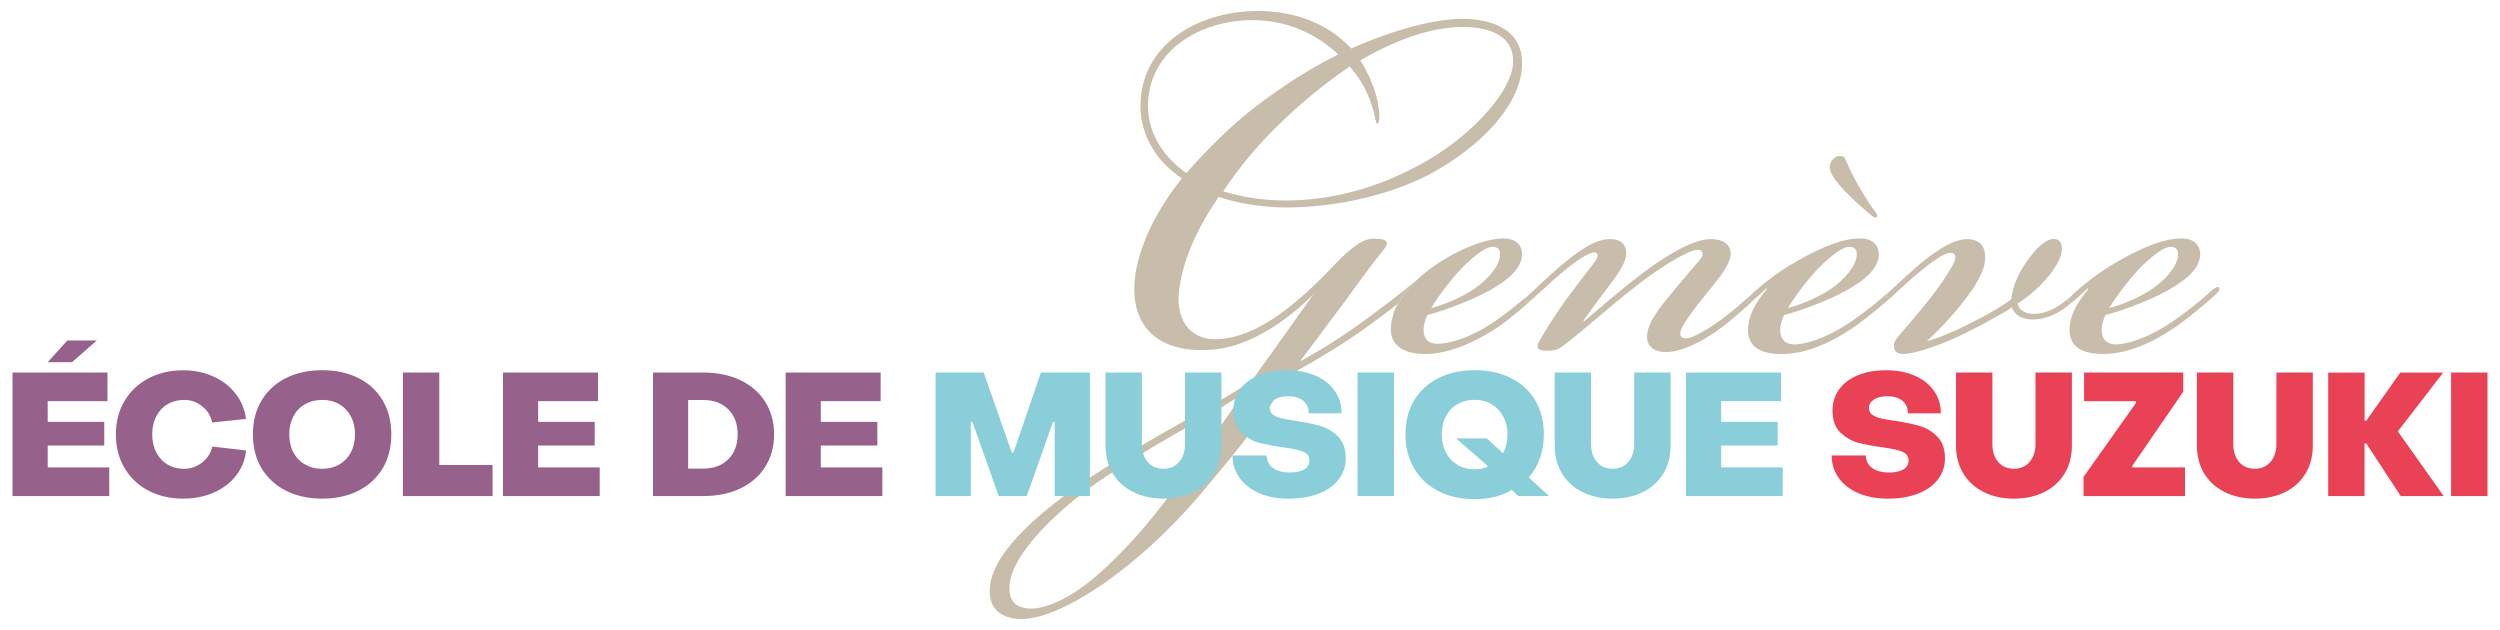 <svg xmlns="http://www.w3.org/2000/svg" xmlns:xlink="http://www.w3.org/1999/xlink" id="Calque_1" x="0px" y="0px" viewBox="0 0 500 126" style="enable-background:new 0 0 500 126;" xml:space="preserve"><style type="text/css">	.st0{fill:#C8BCAA;}	.st1{fill:#E94256;}	.st2{fill:#96628C;}	.st3{fill:#8ACED9;}</style><g>	<g>		<path class="st0" d="M251.58,2.2c-12.35,0-23.49,7-23.49,19.02c0,6.09,3.46,11.26,8.28,14.46c-6.47,8.07-9.94,16.89-9.48,23.28   c0.55,7.6,5.94,11.06,13.35,11.06c0.75,0,1.52-0.03,2.31-0.1c6.47-0.46,14-4.87,20.18-11.11c0,0-9.64,13.54-12.5,17.5   c-11.9,7.46-15.51,8.68-28.91,17.05c-8.13,5.18-22.58,15.22-23.34,24.05c-0.45,5.02,3.16,6.39,6.32,6.39   c8.28,0,23.64-10.65,35.53-24.65c9.64-11.41,11.44-14,18.67-24.5c4.97-2.74,11.44-6.54,17.61-11.26c1.11-0.82,2.3-1.73,3.44-2.63   c1.01-1.78,2.48-3.52,3.94-4.89c-2.89,2.45-5.74,4.62-9.04,7.06c-5.42,4.11-10.69,7.3-14.3,9.29v-0.15   c4.52-5.93,6.32-8.52,8.89-11.87c2.86-3.96,4.82-6.7,7.53-10.04c1.51-1.83,0.9-2.43-1.96-2.43c-2.26,0-4.82,2.28-7.23,4.72   c-8.48,9.03-16.53,15.38-24.41,15.38c-0.09,0-0.18,0-0.28,0c-4.67-0.15-7.38-3.81-6.93-9.13c0.6-6.39,3.61-12.94,7.98-19.33   c3.46,1.22,8.73,2.13,13.55,2.13c8.58,0,19.57-1.98,28.46-6.54c10.23-5.48,18.67-14,18.67-22.37c0-7-6.62-8.83-11.89-8.83   c-5.27,0-13.4,1.98-22.28,5.94C265.28,4.33,258.36,2.2,251.58,2.2 M237.28,34.62c-4.37-3.04-7.68-7.76-7.68-13.39   c0-10.96,10.23-17.2,20.92-17.2c6.32,0,12.2,2.28,17.16,6.85c-5.57,2.74-11.29,6.39-17.01,10.8   C245.71,25.49,240.29,31.12,237.28,34.62 M275.46,24.74c0.02,0,0.04,0,0.06-0.01c0.3,0,0.6-1.37,0-4.41   c-0.45-2.28-1.8-5.78-3.46-8.22c7.98-4.72,15.05-6.7,20.47-6.7c4.52,0,10.09,1.22,10.09,6.85c0,6.24-9.19,15.67-18.67,20.7   c-9.18,5.02-18.37,7.15-26.8,7.15c-4.22,0-8.59-0.61-12.5-1.83c2.71-4.11,6.02-8.22,9.63-11.87c5.42-5.48,10.69-9.74,15.66-13.09   c1.81,1.98,3.46,4.72,4.36,7.61C275.17,23.38,275.08,24.74,275.46,24.74 M206.2,121.72c-0.29,0-0.57-0.02-0.84-0.05   c-2.11-0.3-3.47-1.37-3.47-3.96c-0.15-7,11.29-17.2,19.27-22.37c13.85-9.13,18.67-10.8,27.4-16.59   c-4.22,6.39-9.03,12.78-14.6,20.24c-6.63,8.98-14.15,16.43-19.27,19.63C211.35,120.65,208.49,121.72,206.2,121.72 M286.62,53.33   c-0.41,0.17-0.93,0.66-1.5,1.14c0,0-0.01,0.01-0.01,0.01C285.58,54.09,286.09,53.71,286.62,53.33"></path>		<path class="st0" d="M300.76,47.69c-4.1,0-9.96,2.66-14.14,5.64c-0.53,0.38-1.04,0.77-1.51,1.15c-0.04,0.04-0.09,0.07-0.13,0.11   c-0.48,0.37-0.97,0.8-1.47,1.27c-1.45,1.37-2.92,3.11-3.94,4.89c-0.31,0.54-0.57,1.08-0.78,1.62l-0.25,1.02   c-0.25,0.64-0.38,1.66-0.38,2.56c0,2.68,2.02,4.85,6.82,4.85c4.29,0,9.47-1.92,14.77-5.49c2.27-1.53,5.81-4.59,7.45-6.13   c0.23-0.2,0.43-0.39,0.59-0.56c-0.2,0.19-0.4,0.37-0.6,0.56c-0.95,0.86-1.47,1.29-1.83,1.29c-0.12,0-0.22-0.05-0.32-0.14   c-0.23-0.35,0.27-0.9,1.5-2.05c-2.03,1.78-5.13,4.3-7.43,5.88c-5.56,3.83-9.85,4.59-11.49,4.59h-0.13c-1.77,0-2.78-0.89-2.78-2.81   c0-0.77,0.25-1.92,0.76-2.94c2.9-0.77,7.2-2.3,10.86-4.09c3.79-1.91,7.83-4.47,8.08-7.79C304.55,49.48,303.54,47.69,300.76,47.69    M286.24,61.61c1.51-2.56,4.67-6.64,6.69-8.55c2.52-2.42,4.42-3.7,5.56-3.7c1.14,0,1.64,0.64,1.51,1.79   c-0.13,1.79-2.02,4.47-5.18,6.64C292.18,59.56,288.77,60.96,286.24,61.61"></path>		<path class="st0" d="M342.18,47.82c-3.79,0-9.34,3.58-13.76,6.89c-4.42,3.32-8.59,7.02-11.62,9.58l-0.13-0.13   c1.39-2.04,4.04-5.49,5.93-8.04c1.64-2.3,2.65-3.96,2.65-5.49c0-1.4-0.76-2.81-3.16-2.81c-2.65,0-5.17,1.53-8.59,4.21   c-2.27,1.79-5.05,4.47-6.57,5.87c-0.14,0.13-0.27,0.25-0.4,0.37c-1.23,1.15-1.73,1.71-1.5,2.05c0.09,0.1,0.2,0.15,0.32,0.15   c0.36,0,0.88-0.43,1.83-1.29c0.2-0.18,0.4-0.37,0.6-0.56c1.61-1.49,3.37-3.04,4.83-4.29c1.52-1.28,3.41-2.68,4.93-3.44   c0.46-0.23,0.91-0.42,1.28-0.42c0.25,0,0.46,0.08,0.61,0.28c0.25,0.39,0,1.02-0.88,2.17c-1.39,1.78-3.66,4.72-5.05,6.63   c-2.02,2.68-4.67,6.9-5.56,8.55c-1.01,1.79-0.13,2.04,1.64,2.04c1.39,0,2.15-0.26,3.28-1.15c5.55-4.34,8.59-7.28,14.15-11.61   c4.04-3.19,7.57-5.36,9.85-6.51c0.96-0.49,2-0.9,2.72-0.9c0.22,0,0.42,0.04,0.57,0.13c0.63,0.38,0.38,1.15-0.13,1.79   c-1.52,1.79-3.41,3.96-5.3,6.26c-2.4,2.94-5.18,6.13-5.3,8.94c-0.13,2.17,1.39,3.32,3.79,3.32c3.92,0,8.84-3.19,11.37-5.11   c2.29-1.76,5.41-4.56,6.96-6.04c-0.28,0.25-0.55,0.49-0.77,0.67c-0.42,0.34-0.73,0.51-0.96,0.51c-0.12,0-0.22-0.04-0.3-0.13   c-0.25-0.38,0.23-0.87,0.72-1.37c-1.39,1.25-3.17,2.82-4.75,4.04c-2.78,2.17-4.55,3.19-6.06,3.96c-0.72,0.36-1.62,0.72-2.31,0.72   c-0.28,0-0.53-0.06-0.72-0.21c-0.51-0.38-0.51-1.15,0.5-2.81c0.63-1.02,2.15-3.19,4.17-5.62c2.02-2.55,4.67-5.49,5.05-7.79   C346.35,49.09,344.83,47.82,342.18,47.82 M352.05,57.34c-0.15,0.12-0.33,0.26-0.52,0.44c-0.06,0.06-0.13,0.12-0.2,0.18   C351.57,57.74,351.81,57.53,352.05,57.34"></path>		<path class="st0" d="M368.02,31.19h-0.11c-0.93,0-1.96,1.05-1.96,2.22c0,0.7,0.35,1.4,0.58,1.75c1.5,2.57,5.54,6.07,7.62,7.82   c0.28,0.19,0.64,0.53,0.95,0.53c0.07,0,0.14-0.02,0.21-0.06c0.35-0.24,0-0.7-0.23-1.05c-2.08-2.8-4.51-7-5.78-10.04   C369.06,31.77,368.83,31.19,368.02,31.19 M372.1,47.69h-0.13c-3.41,0-7.2,1.66-10.86,3.57c-2.4,1.27-4.8,2.81-6.19,3.83   c-1.15,0.85-2.01,1.51-2.88,2.24c-0.24,0.2-0.47,0.4-0.72,0.62c-0.34,0.3-0.69,0.62-1.07,0.97c-0.01,0.01-0.03,0.03-0.04,0.04   c-0.49,0.5-0.97,0.99-0.72,1.37c0.08,0.09,0.18,0.13,0.3,0.13c0.23,0,0.54-0.17,0.96-0.51c0.22-0.18,0.49-0.42,0.77-0.67   c0.7-0.63,1.48-1.35,1.75-1.63l0.13,0.13c-2.53,3.06-3.66,5.36-3.79,7.92c-0.13,3.32,2.02,5.1,6.69,5.1   c4.29,0,8.96-1.66,14.27-5.23c2.27-1.53,6.31-4.85,7.95-6.38c0.28-0.23,0.52-0.46,0.7-0.68c-0.26,0.24-0.46,0.43-0.58,0.55   c-0.37,0.38-0.74,0.61-1.01,0.61c-0.1,0-0.19-0.03-0.25-0.1c-0.25-0.26,0-0.77,0.51-1.28c0.07-0.07,0.17-0.17,0.3-0.29   c-0.01,0.01-0.03,0.02-0.04,0.04c-2.4,2.17-5.3,4.47-7.71,6.13c-5.56,3.83-9.85,4.72-11.49,4.72c-1.89,0-2.9-1.02-2.9-2.93   c0-0.77,0.25-1.92,0.76-2.94c2.9-0.77,7.2-2.3,10.86-4.09c3.79-1.91,7.83-4.47,8.08-7.79C375.89,49.48,374.88,47.69,372.1,47.69    M357.58,61.61c1.52-2.56,4.67-6.64,6.69-8.55c2.53-2.42,4.42-3.7,5.56-3.7c1.14,0,1.64,0.64,1.51,1.79   c-0.12,1.79-2.02,4.47-5.17,6.64C363.51,59.56,360.11,60.96,357.58,61.61"></path>		<path class="st0" d="M410.79,47.77c-1.57,0-3.54,1.75-5.61,4.77c-1.26,1.79-2.78,4.85-2.9,7.28c-1.26,1.02-4.29,2.81-5.55,3.45   c-3.79,2.04-8.08,4.09-11.37,4.98c1.39-1.28,4.55-4.34,7.2-7.78c2.27-2.81,4.17-5.87,4.42-8.17c0.38-3.06-1.13-4.47-3.54-4.47   c-2.65,0-5.81,2.04-8.84,4.47c-1.6,1.27-5.17,4.54-6.39,5.71c-0.13,0.12-0.23,0.22-0.3,0.29c-0.51,0.51-0.76,1.02-0.51,1.28   c0.07,0.07,0.15,0.1,0.25,0.1c0.27,0,0.64-0.24,1.01-0.61c0.12-0.12,0.32-0.32,0.58-0.56c1.06-1,3.1-2.83,4.73-4.17   c1.51-1.27,3.54-2.81,4.92-3.45c0.32-0.16,0.79-0.32,1.22-0.32c0.25,0,0.49,0.05,0.67,0.2c0.38,0.25,0.38,1.02,0,1.78   c-1.01,2.05-2.9,4.73-4.67,7.02c-2.02,2.55-4.42,5.36-6.19,7.4c-0.63,0.76-1.26,1.53-1.14,2.3c0.13,1.27,1.01,1.53,1.9,1.53   c1.01,0,3.15-0.51,4.29-0.89c4.42-1.4,8.34-3.32,12.12-5.36c2.15-1.15,3.92-2.17,5.31-3.06c0.38,1.4,2.02,2.42,4.04,2.42   c2.4,0,4.55-0.89,6.69-2.42c1.37-1.04,2.12-1.66,2.81-2.34c-0.34,0.3-0.66,0.59-0.92,0.81c-0.42,0.34-0.73,0.51-0.96,0.51   c-0.12,0-0.21-0.04-0.3-0.13c-0.21-0.31,0.09-0.71,0.49-1.12c-0.52,0.45-1.15,0.96-1.87,1.5c-1.97,1.41-3.93,2.06-5.61,2.06   c-0.15,0-0.3-0.01-0.45-0.02c-1.39-0.13-2.53-0.76-2.78-2.04c5.17-3.44,7.2-6.76,8.08-8.29c1.01-1.92,1.13-4.21-0.38-4.59   C411.1,47.79,410.95,47.77,410.79,47.77 M416.43,57.24c-0.22,0.16-0.44,0.35-0.65,0.55C416,57.6,416.21,57.42,416.43,57.24"></path>		<path class="st0" d="M436.38,47.69h-0.13c-3.41,0-7.2,1.66-10.86,3.57c-2.4,1.27-4.8,2.81-6.19,3.83   c-1.1,0.81-1.94,1.45-2.77,2.15c-0.22,0.18-0.43,0.36-0.65,0.55c-0.4,0.34-0.81,0.71-1.25,1.13c-0.09,0.09-0.19,0.19-0.27,0.28   c-0.39,0.41-0.69,0.81-0.48,1.12c0.08,0.09,0.18,0.13,0.3,0.13c0.23,0,0.54-0.17,0.96-0.51c0.25-0.22,0.58-0.5,0.92-0.81   c0.66-0.59,1.35-1.24,1.61-1.49l0.13,0.13c-2.53,3.06-3.66,5.36-3.79,7.92c-0.13,3.32,2.02,5.1,6.69,5.1   c4.29,0,8.96-1.66,14.27-5.23c2.27-1.53,6.31-4.85,7.95-6.38c0.76-0.64,1.26-1.28,1.01-1.66c-0.08-0.08-0.17-0.12-0.29-0.12   c-0.24,0-0.59,0.2-1.1,0.63c-2.4,2.17-5.3,4.47-7.71,6.13c-5.56,3.83-9.85,4.72-11.49,4.72c-1.89,0-2.91-1.02-2.91-2.93   c0-0.77,0.26-1.92,0.76-2.94c2.9-0.77,7.2-2.3,10.86-4.09c3.79-1.91,7.83-4.47,8.08-7.79C440.16,49.48,439.15,47.69,436.38,47.69    M421.85,61.61c1.52-2.56,4.67-6.64,6.69-8.55c2.53-2.42,4.42-3.7,5.56-3.7c1.14,0,1.64,0.64,1.51,1.79   c-0.13,1.79-2.02,4.47-5.18,6.64C427.79,59.56,424.38,60.96,421.85,61.61"></path>		<path class="st1" d="M490.22,99.21h7.28v-24.7h-7.28V99.21z M465.63,99.21h7.28V88.69h0.34l6.9,10.52h8.59l-9.17-12.93l9.07-11.76   h-8.59l-6.79,9.62h-0.34v-9.62h-7.28V99.21z M450.97,99.73c2.28,0,4.29-0.44,6.05-1.31c1.76-0.87,3.12-2.12,4.09-3.72   c0.97-1.61,1.45-3.48,1.45-5.62V74.51h-7.28v14.31c0,1.47-0.4,2.66-1.19,3.57c-0.79,0.91-1.83,1.36-3.12,1.36   c-1.31,0-2.36-0.45-3.14-1.35s-1.17-2.09-1.17-3.59V74.51h-7.28v14.55c0,2.14,0.48,4.01,1.45,5.62c0.97,1.61,2.33,2.85,4.09,3.72   S448.7,99.73,450.97,99.73 M416.72,99.21H437v-5.73h-10.52v-0.34l10.17-14.8v-3.83h-19.83v5.73h10.38v0.34l-10.49,14.8V99.21z    M402.79,99.73c2.28,0,4.29-0.44,6.05-1.31c1.76-0.87,3.12-2.12,4.09-3.72c0.97-1.61,1.45-3.48,1.45-5.62V74.51h-7.28v14.31   c0,1.47-0.4,2.66-1.19,3.57c-0.79,0.91-1.83,1.36-3.12,1.36c-1.31,0-2.36-0.45-3.14-1.35c-0.78-0.9-1.17-2.09-1.17-3.59V74.51   h-7.28v14.55c0,2.14,0.48,4.01,1.45,5.62c0.97,1.61,2.33,2.85,4.09,3.72C398.5,99.29,400.51,99.73,402.79,99.73 M377.58,99.73   c2.28,0,4.28-0.33,6-1c1.72-0.67,3.06-1.61,4-2.83s1.41-2.63,1.41-4.24c0-1.84-0.49-3.27-1.48-4.29s-2.15-1.74-3.48-2.14   c-1.33-0.4-2.98-0.75-4.93-1.05c-1.29-0.18-2.26-0.35-2.93-0.5c-0.67-0.15-1.23-0.39-1.69-0.72c-0.46-0.33-0.69-0.79-0.69-1.36   c0-0.69,0.33-1.25,0.98-1.69c0.66-0.44,1.56-0.66,2.71-0.66c1.26,0,2.26,0.3,3,0.9c0.74,0.6,1.1,1.44,1.1,2.52h6.59   c0-1.68-0.45-3.17-1.36-4.48c-0.91-1.31-2.19-2.33-3.85-3.05c-1.66-0.72-3.56-1.09-5.73-1.09c-2.16,0-4.05,0.33-5.66,1   c-1.61,0.67-2.86,1.61-3.74,2.83c-0.89,1.22-1.33,2.63-1.33,4.24c0,1.95,0.55,3.44,1.64,4.45c1.09,1.01,2.3,1.68,3.62,2.02   c1.32,0.33,3.12,0.66,5.4,0.98c1.52,0.21,2.66,0.48,3.41,0.83c0.76,0.34,1.14,0.92,1.14,1.72c0,0.76-0.34,1.35-1.03,1.76   c-0.69,0.41-1.63,0.62-2.83,0.62c-1.47,0-2.62-0.3-3.43-0.91c-0.82-0.61-1.24-1.44-1.26-2.5h-6.83c0,1.68,0.47,3.17,1.4,4.48   c0.93,1.31,2.25,2.33,3.95,3.07C373.38,99.36,375.35,99.73,377.58,99.73"></path>		<path class="st2" d="M157.12,99.21h19.35v-5.73h-12.31V89.1h11.31v-4.73h-11.31v-4.14h11.97v-5.73h-19V99.21z M137.63,93.72V80   h3.04c2.07,0,3.73,0.62,4.98,1.86c1.25,1.24,1.88,2.91,1.88,5c0,2.09-0.63,3.76-1.88,5c-1.25,1.24-2.91,1.86-4.98,1.86H137.63z    M130.6,99.21h10.07c2.81,0,5.28-0.51,7.42-1.53c2.14-1.02,3.79-2.47,4.97-4.35c1.17-1.87,1.76-4.03,1.76-6.47   c0-2.44-0.59-4.59-1.76-6.47c-1.17-1.87-2.83-3.32-4.97-4.35c-2.14-1.02-4.61-1.53-7.42-1.53H130.6V99.21z M100.59,99.21h19.35   v-5.73h-12.31V89.1h11.31v-4.73h-11.31v-4.14h11.97v-5.73h-19V99.21z M80.58,99.21h17.94V93H87.86V74.51h-7.28V99.21z    M64.44,93.76c-1.29,0-2.43-0.29-3.43-0.86c-1-0.57-1.78-1.38-2.33-2.41c-0.55-1.03-0.83-2.24-0.83-3.62   c0-1.36,0.28-2.56,0.83-3.6c0.55-1.05,1.33-1.86,2.33-2.43s2.14-0.86,3.43-0.86c1.29,0,2.43,0.29,3.41,0.86   c0.99,0.57,1.76,1.39,2.31,2.43C70.72,84.3,71,85.5,71,86.86c0,1.38-0.28,2.59-0.83,3.62c-0.55,1.03-1.32,1.84-2.31,2.41   C66.87,93.47,65.73,93.76,64.44,93.76 M64.44,99.73c2.74,0,5.15-0.53,7.24-1.59c2.09-1.06,3.71-2.55,4.86-4.48s1.72-4.2,1.72-6.79   c0-2.58-0.57-4.83-1.72-6.78c-1.15-1.94-2.77-3.44-4.86-4.48c-2.09-1.05-4.51-1.57-7.24-1.57c-2.74,0-5.15,0.52-7.24,1.57   c-2.09,1.05-3.72,2.54-4.88,4.47c-1.16,1.93-1.74,4.2-1.74,6.79c0,2.6,0.58,4.86,1.74,6.79c1.16,1.93,2.79,3.43,4.88,4.48   C59.29,99.2,61.71,99.73,64.44,99.73 M36.61,99.73c2.23,0,4.27-0.4,6.12-1.21c1.85-0.8,3.35-1.94,4.48-3.4   c1.14-1.46,1.81-3.13,2.02-5.02l-6.76-0.79c-0.3,1.29-0.98,2.35-2.05,3.19c-1.07,0.84-2.28,1.26-3.64,1.26   c-1.24,0-2.34-0.29-3.29-0.86c-0.95-0.57-1.7-1.39-2.24-2.43c-0.54-1.05-0.81-2.25-0.81-3.6c0-1.36,0.27-2.56,0.81-3.6   c0.54-1.05,1.29-1.86,2.26-2.43s2.07-0.86,3.31-0.86c1.36,0,2.56,0.43,3.62,1.28c1.06,0.85,1.72,1.93,2,3.24l6.76-0.72   c-0.25-1.91-0.95-3.6-2.1-5.07c-1.15-1.47-2.64-2.62-4.47-3.43c-1.83-0.82-3.83-1.22-6.02-1.22c-2.58,0-4.89,0.54-6.93,1.62   c-2.05,1.08-3.64,2.59-4.79,4.54c-1.15,1.94-1.72,4.17-1.72,6.67c0,2.51,0.57,4.74,1.72,6.69c1.15,1.95,2.75,3.47,4.79,4.55   C31.72,99.19,34.04,99.73,36.61,99.73 M2.5,99.21h19.35v-5.73H9.54V89.1h11.31v-4.73H9.54v-4.14H21.5v-5.73h-19V99.21z    M9.54,72.44h4.86l4.97-4.35h-5.9L9.54,72.44z"></path>		<path class="st3" d="M337.19,99.21h19.35v-5.73h-12.31V89.1h11.31v-4.73h-11.31v-4.14h11.97v-5.73h-19V99.21z M322.53,99.73   c2.28,0,4.29-0.44,6.05-1.31s3.12-2.12,4.09-3.72c0.97-1.61,1.45-3.48,1.45-5.62V74.51h-7.28v14.31c0,1.47-0.4,2.66-1.19,3.57   c-0.79,0.91-1.83,1.36-3.12,1.36c-1.31,0-2.36-0.45-3.14-1.35c-0.78-0.9-1.17-2.09-1.17-3.59V74.51h-7.28v14.55   c0,2.14,0.48,4.01,1.45,5.62c0.97,1.61,2.33,2.85,4.09,3.72C318.24,99.29,320.26,99.73,322.53,99.73 M294.94,93.86   c-1.29,0-2.43-0.29-3.43-0.88c-1-0.59-1.78-1.41-2.33-2.47c-0.55-1.06-0.83-2.28-0.83-3.66c0-1.36,0.28-2.56,0.83-3.6   s1.33-1.86,2.33-2.43c1-0.57,2.14-0.86,3.43-0.86c1.26,0,2.39,0.29,3.38,0.88c0.99,0.59,1.76,1.4,2.33,2.45   c0.56,1.05,0.85,2.24,0.85,3.57c0,1.4-0.3,2.67-0.9,3.79l-3.24-2.97h-6.14l6.42,5.59C296.87,93.67,295.97,93.86,294.94,93.86    M294.94,99.83c1.43,0,2.79-0.16,4.09-0.48s2.41-0.78,3.33-1.38l1.31,1.24h6.14l-4.04-3.72c0.97-1.1,1.71-2.39,2.22-3.86   c0.52-1.47,0.78-3.06,0.78-4.76c0-2.58-0.57-4.83-1.72-6.78c-1.15-1.94-2.77-3.44-4.86-4.48c-2.09-1.05-4.51-1.57-7.24-1.57   c-2.74,0-5.15,0.52-7.24,1.57c-2.09,1.05-3.72,2.54-4.88,4.47c-1.16,1.93-1.74,4.2-1.74,6.79c0,2.6,0.58,4.87,1.74,6.83   c1.16,1.95,2.79,3.47,4.88,4.54C289.79,99.29,292.2,99.83,294.94,99.83 M271.52,99.21h7.28v-24.7h-7.28V99.21z M257.73,99.73   c2.28,0,4.28-0.33,6-1c1.73-0.67,3.06-1.61,4-2.83s1.42-2.63,1.42-4.24c0-1.84-0.5-3.27-1.48-4.29c-0.99-1.02-2.15-1.74-3.48-2.14   c-1.34-0.4-2.98-0.75-4.93-1.05c-1.29-0.18-2.27-0.35-2.93-0.5c-0.67-0.15-1.23-0.39-1.69-0.72c-0.46-0.33-0.69-0.79-0.69-1.36   c0-0.69,0.33-1.25,0.98-1.69c0.66-0.44,1.56-0.66,2.71-0.66c1.26,0,2.26,0.3,3,0.9c0.74,0.6,1.1,1.44,1.1,2.52h6.59   c0-1.68-0.46-3.17-1.36-4.48c-0.91-1.31-2.19-2.33-3.85-3.05c-1.65-0.72-3.56-1.09-5.72-1.09c-2.16,0-4.05,0.33-5.66,1   c-1.61,0.67-2.86,1.61-3.74,2.83c-0.89,1.22-1.33,2.63-1.33,4.24c0,1.95,0.55,3.44,1.64,4.45c1.09,1.01,2.3,1.68,3.62,2.02   c1.32,0.33,3.12,0.66,5.4,0.98c1.52,0.21,2.66,0.48,3.41,0.83c0.76,0.34,1.14,0.92,1.14,1.72c0,0.76-0.34,1.35-1.03,1.76   c-0.69,0.41-1.63,0.62-2.83,0.62c-1.47,0-2.62-0.3-3.43-0.91c-0.82-0.61-1.24-1.44-1.26-2.5h-6.83c0,1.68,0.47,3.17,1.4,4.48   c0.93,1.31,2.25,2.33,3.95,3.07S255.49,99.73,257.73,99.73 M232.69,99.73c2.28,0,4.29-0.44,6.05-1.31   c1.76-0.87,3.12-2.12,4.09-3.72c0.97-1.61,1.45-3.48,1.45-5.62V74.51H237v14.31c0,1.47-0.4,2.66-1.19,3.57   c-0.79,0.91-1.83,1.36-3.12,1.36c-1.31,0-2.36-0.45-3.14-1.35c-0.78-0.9-1.17-2.09-1.17-3.59V74.51h-7.28v14.55   c0,2.14,0.48,4.01,1.45,5.62c0.97,1.61,2.33,2.85,4.09,3.72C228.39,99.29,230.41,99.73,232.69,99.73 M187.12,99.21h7.04v-14.8   h0.34l5.24,14.8h5.62l5.24-14.83h0.34v14.83h7.04v-24.7h-9.8l-5.48,16h-0.34l-5.62-16h-9.62V99.21z"></path>	</g></g></svg>